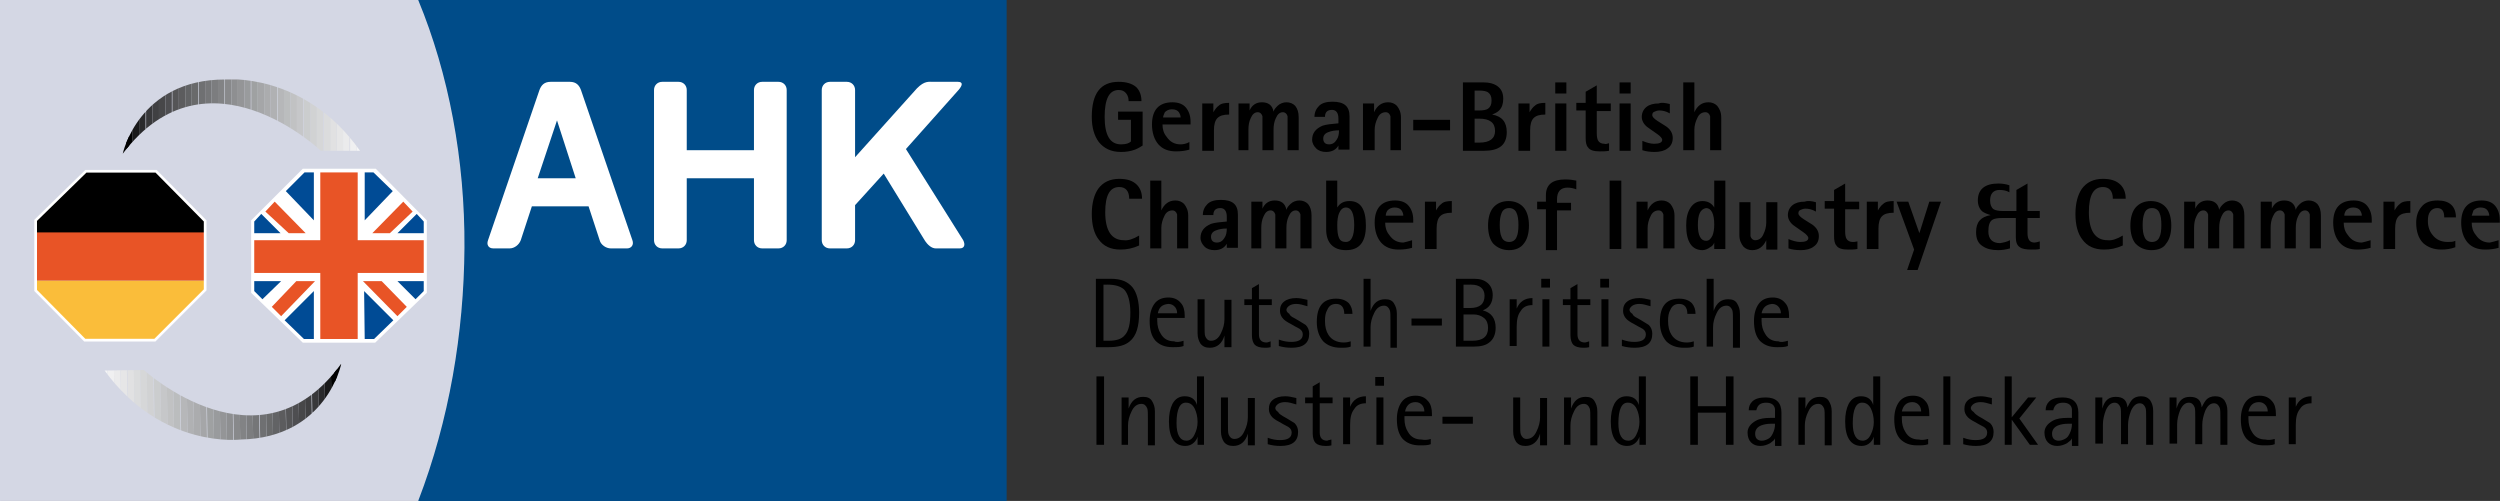 <?xml version="1.0" encoding="utf-8"?>
<svg viewBox="160.15 43.15 522.7 104.74" xmlns="http://www.w3.org/2000/svg">
  <rect x="160.15" y="43.15" width="522.7" height="104.74" fill="#333333" stroke="none"/>
  <g id="Ebene-1" transform="matrix(1.222, 0, 0, 1.222, 160.028, 43.028)" style="">
    <path class="st0" d="M128.2,14.3c0-0.8,0.6-1.4,1.4-1.4h2.8c0.8,0,1.4,0.6,1.4,1.4l0,25.7c0,0.8-0.6,1.4-1.4,1.4h-2.8 c-0.8,0-1.4-0.6-1.4-1.4l0-10.6h-11.5l0,10.6c0,0.8-0.6,1.4-1.4,1.4h-2.8c-0.8,0-1.4-0.6-1.4-1.4l0-25.7c0-0.8,0.6-1.4,1.4-1.4h2.8 c0.8,0,1.4,0.6,1.4,1.4l0,10.3h11.5L128.2,14.3z" style="fill: rgb(255, 255, 255);"/>
    <path class="st0" d="M163.2,14.3c0.7-0.8,0.8-1.4-0.1-1.4l-4.2,0c-0.8,0-1.5-0.2-2.8,1.1l-10.6,11.8l0-11.5c0-0.8-0.6-1.4-1.4-1.4 h-2.9c-0.8,0-1.4,0.6-1.4,1.4l0,25.7c0,0.8,0.6,1.4,1.4,1.4h2.9c0.8,0,1.4-0.6,1.4-1.4l0-6l4.9-5.4l7,11.4c0.5,0.8,1.2,1.4,1.9,1.4 h4.1c0.8,0,1-0.6,0.6-1.4l-9.8-15.6L163.2,14.3z" style="fill: rgb(255, 255, 255);"/>
    <g>
      <path d="M195.6,19.1V25c-0.3,0.2-0.8,0.5-1.3,0.7c-0.8,0.3-1.6,0.4-2.4,0.4c-1.7,0-2.9-0.6-3.8-1.7c-0.8-1.1-1.2-2.5-1.2-4.3 c0-4,1.5-6,4.6-6c1.3,0,2.3,0.3,3,0.9c0.6,0.6,0.9,1.4,0.9,2.4h-2.2c0-0.5-0.1-0.9-0.4-1.3c-0.3-0.4-0.7-0.6-1.3-0.6 c-1.6,0-2.4,1.5-2.4,4.6c0,3.1,0.9,4.7,2.8,4.7c0.9,0,1.4-0.2,1.7-0.5v-3.7h-2.2v-1.4H195.6z"/>
      <path d="M203.6,24.4v1.3c-0.7,0.2-1.4,0.3-2.3,0.3c-1.3,0-2.3-0.4-3-1.2c-0.7-0.8-1.1-2-1.1-3.4c0-2.5,1.2-3.8,3.5-3.8 c1,0,1.8,0.3,2.3,0.9c0.5,0.6,0.8,1.4,0.8,2.4v0.5h-4.8c0,0.8,0.2,1.5,0.7,2.1c0.6,0.9,1.4,1.3,2.4,1.3 C202.5,24.8,203.1,24.7,203.6,24.4z M199.1,20.2h3c0-0.3-0.1-0.6-0.3-0.9c-0.2-0.3-0.6-0.5-1.2-0.5c-0.5,0-0.9,0.2-1.2,0.5 C199.3,19.6,199.1,19.9,199.1,20.2z"/>
      <path d="M205.8,25.9v-8.1h1.9v1.5h0c0.3-0.5,0.6-0.9,0.9-1.1c0.4-0.4,1-0.5,1.8-0.5v2c-1,0-1.6,0.2-2,0.6 c-0.4,0.4-0.6,1.1-0.6,2.1v3.5H205.8z"/>
      <path d="M212,25.9v-8.1h1.9v1.2h0c0.4-0.9,1.1-1.4,2.1-1.4c1.1,0,1.8,0.5,2,1.6h0c0.1-0.4,0.4-0.7,0.7-1c0.4-0.4,1-0.6,1.5-0.6 c0.6,0,1.1,0.2,1.5,0.6c0.4,0.5,0.6,1.1,0.6,2v5.6h-1.9v-4.6c0-0.7,0-1.1,0-1.2c-0.1-0.4-0.4-0.7-0.8-0.7c-0.5,0-0.9,0.3-1.2,1 c-0.3,0.6-0.4,1.3-0.4,2v3.5h-1.9v-4.6c0-0.7,0-1.1,0-1.2c-0.1-0.4-0.4-0.7-0.8-0.7c-0.5,0-0.9,0.3-1.2,1c-0.3,0.6-0.4,1.3-0.4,2 v3.5H212z"/>
      <path d="M229.1,25.9v-0.9h0c-0.4,0.7-1.1,1.1-2.1,1.1c-0.7,0-1.3-0.2-1.7-0.6c-0.4-0.4-0.7-0.9-0.7-1.5c0-1.1,0.6-1.9,1.8-2.4 c0.6-0.2,1.5-0.3,2.7-0.4v-0.8c0-1-0.4-1.5-1.1-1.5c-0.8,0-1.2,0.4-1.2,1.2h-1.8c0-0.8,0.3-1.4,0.8-1.9c0.5-0.5,1.3-0.7,2.3-0.7 c2,0,2.9,0.8,2.9,2.5v5.7H229.1z M226.5,23.8c0,0.6,0.3,1,1,1c0.6,0,1-0.3,1.3-0.8c0.3-0.4,0.4-1,0.4-1.6c-0.7,0-1.3,0.1-1.8,0.3 C226.8,22.9,226.5,23.3,226.5,23.8z"/>
      <path d="M233.3,25.9v-8.1h1.9v1.5h0c0.5-1.1,1.3-1.7,2.4-1.7c0.6,0,1.1,0.2,1.5,0.6c0.4,0.5,0.7,1.1,0.7,2v5.6H238v-4.6 c0-0.7,0-1.1,0-1.2c-0.1-0.4-0.4-0.7-0.8-0.7c-0.6,0-1.1,0.3-1.4,1c-0.3,0.6-0.5,1.3-0.5,2v3.5H233.3z"/>
      <path d="M241.9,22.4v-1.8h6.3v1.8H241.9z"/>
      <path d="M250.4,25.9V14.2h3.6c0.9,0,1.6,0.2,2.1,0.5c0.8,0.5,1.2,1.2,1.2,2.3c0,0.8-0.2,1.5-0.7,2c-0.3,0.3-0.7,0.5-1.2,0.7v0 c1.7,0.3,2.5,1.3,2.5,3c0,2.2-1.3,3.2-3.9,3.2H250.4z M252.4,15.6V19h0.8c0.7,0,1.2-0.1,1.5-0.3c0.4-0.3,0.6-0.7,0.6-1.4 c0-0.7-0.2-1.1-0.6-1.4c-0.3-0.2-0.8-0.3-1.5-0.3H252.4z M252.4,20.4v4.1h0.8c1.8,0,2.7-0.7,2.7-2c0-1.4-0.9-2.1-2.7-2.1H252.4z"/>
      <path d="M259.9,25.9v-8.1h1.9v1.5h0c0.3-0.5,0.6-0.9,0.9-1.1c0.4-0.4,1-0.5,1.8-0.5v2c-1,0-1.6,0.2-2,0.6 c-0.4,0.4-0.6,1.1-0.6,2.1v3.5H259.9z"/>
      <path d="M266.2,16.1v-1.9h1.9v1.9H266.2z M266.2,25.9v-8.1h1.9v8.1H266.2z"/>
      <path d="M275.4,24.6v1.3c-0.5,0.1-1.1,0.1-1.6,0.1c-1,0-1.7-0.2-2-0.7c-0.3-0.3-0.4-0.9-0.4-1.6v-4.7h-1.6v-1.3h1.6v-1.9l1.9-1.1 v3.1h2.4v1.3h-2.4v3.8c0,0.6,0.1,1,0.2,1.2c0.2,0.4,0.6,0.6,1.1,0.6C274.8,24.8,275.1,24.7,275.4,24.6z"/>
      <path d="M277.2,16.1v-1.9h1.9v1.9H277.2z M277.2,25.9v-8.1h1.9v8.1H277.2z"/>
      <path d="M285.8,17.9v1.6c-0.7-0.4-1.3-0.5-1.8-0.5c-0.3,0-0.6,0.1-0.8,0.2c-0.3,0.1-0.4,0.3-0.4,0.6c0,0.3,0.3,0.6,0.9,1 c0.9,0.6,1.5,0.9,1.7,1.1c0.6,0.5,0.9,1.1,0.9,1.8c0,0.8-0.3,1.4-0.9,1.8c-0.5,0.4-1.3,0.6-2.2,0.6c-0.8,0-1.5-0.1-2.1-0.3v-1.6 c0.7,0.3,1.4,0.5,2,0.5c0.9,0,1.4-0.2,1.4-0.7c0-0.2-0.3-0.6-0.9-1c-0.9-0.6-1.4-1-1.7-1.2c-0.6-0.5-0.9-1.1-0.9-1.7 c0-0.7,0.3-1.3,0.8-1.7c0.5-0.4,1.2-0.6,2.1-0.6C284.4,17.6,285,17.7,285.8,17.9z"/>
      <path d="M288.1,25.9V14.2h1.9v5.1h0c0.5-1.1,1.3-1.7,2.4-1.7c0.6,0,1.1,0.2,1.5,0.6c0.4,0.5,0.7,1.1,0.7,2v5.6h-1.9v-4.6 c0-0.7,0-1.1,0-1.2c-0.1-0.4-0.4-0.7-0.8-0.7c-0.6,0-1.1,0.3-1.4,1c-0.3,0.6-0.5,1.3-0.5,2v3.5H288.1z"/>
      <path d="M195,40.4v1.7c-1.1,0.5-2.1,0.7-3.2,0.7c-1.7,0-2.9-0.6-3.7-1.7c-0.8-1-1.2-2.5-1.2-4.4c0-1.8,0.4-3.3,1.1-4.3 c0.8-1.1,2-1.7,3.6-1.7c1.3,0,2.3,0.3,3,1c0.6,0.6,0.9,1.4,0.9,2.4h-2.2c0-1.3-0.6-2-1.7-2c-1.6,0-2.4,1.4-2.4,4.3 c0,3.2,1.1,4.8,3.2,4.8C193.1,41.3,194,41,195,40.4z"/>
      <path d="M196.9,42.7V31h1.9v5.1h0c0.5-1.1,1.3-1.7,2.4-1.7c0.6,0,1.1,0.2,1.5,0.6c0.4,0.5,0.7,1.1,0.7,2v5.6h-1.9V38 c0-0.7,0-1.1,0-1.2c-0.1-0.4-0.4-0.7-0.8-0.7c-0.6,0-1.1,0.3-1.4,1c-0.3,0.6-0.5,1.3-0.5,2v3.5H196.9z"/>
      <path d="M210,42.7v-0.9h0c-0.4,0.7-1.1,1.1-2.1,1.1c-0.7,0-1.3-0.2-1.7-0.6c-0.4-0.4-0.7-0.9-0.7-1.5c0-1.1,0.6-1.9,1.8-2.4 c0.6-0.2,1.5-0.3,2.7-0.4v-0.8c0-1-0.4-1.5-1.1-1.5c-0.8,0-1.2,0.4-1.2,1.2h-1.8c0-0.8,0.3-1.4,0.8-1.9c0.5-0.5,1.3-0.7,2.3-0.7 c2,0,2.9,0.8,2.9,2.5v5.7H210z M207.3,40.6c0,0.6,0.3,1,1,1c0.6,0,1-0.3,1.3-0.8c0.3-0.4,0.4-1,0.4-1.6c-0.7,0-1.3,0.1-1.8,0.3 C207.6,39.7,207.3,40.1,207.3,40.6z"/>
      <path d="M214.2,42.7v-8.1h1.9v1.2h0c0.4-0.9,1.1-1.4,2.1-1.4c1.1,0,1.8,0.5,2,1.6h0c0.1-0.4,0.4-0.7,0.7-1c0.4-0.4,1-0.6,1.5-0.6 c0.6,0,1.1,0.2,1.5,0.6c0.4,0.5,0.6,1.1,0.6,2v5.6h-1.9V38c0-0.7,0-1.1,0-1.2c-0.1-0.4-0.4-0.7-0.8-0.7c-0.5,0-0.9,0.3-1.2,1 c-0.3,0.6-0.4,1.3-0.4,2v3.5h-1.9V38c0-0.7,0-1.1,0-1.2c-0.1-0.4-0.4-0.7-0.8-0.7c-0.5,0-0.9,0.3-1.2,1c-0.3,0.6-0.4,1.3-0.4,2 v3.5H214.2z"/>
      <path d="M228.9,31v4.6h0c0.5-0.8,1.2-1.1,2.1-1.1c1.9,0,2.8,1.4,2.8,4.2s-1.1,4.2-3.4,4.2c-1.1,0-1.9-0.3-2.5-0.9 c-0.6-0.6-0.9-1.5-0.9-2.7V31H228.9z M228.9,38.6c0,1.1,0.1,1.8,0.3,2.2c0.2,0.5,0.6,0.7,1.2,0.7c0.9,0,1.4-1,1.4-2.9 c0-2-0.5-3-1.4-3c-0.5,0-0.9,0.3-1.2,1C229,37.1,228.9,37.8,228.9,38.6z"/>
      <path d="M241.7,41.2v1.3c-0.7,0.2-1.4,0.3-2.3,0.3c-1.3,0-2.3-0.4-3-1.2c-0.7-0.8-1.1-2-1.1-3.4c0-2.5,1.2-3.8,3.5-3.8 c1,0,1.8,0.3,2.3,0.9c0.5,0.6,0.8,1.4,0.8,2.4v0.5h-4.8c0,0.8,0.2,1.5,0.7,2.1c0.6,0.9,1.4,1.3,2.4,1.3 C240.6,41.5,241.1,41.4,241.7,41.2z M237.2,37h3c0-0.3-0.1-0.6-0.3-0.9c-0.2-0.3-0.6-0.5-1.2-0.5c-0.5,0-0.9,0.2-1.2,0.5 C237.3,36.4,237.2,36.7,237.2,37z"/>
      <path d="M243.9,42.7v-8.1h1.9v1.5h0c0.3-0.5,0.6-0.9,0.9-1.1c0.4-0.4,1-0.5,1.8-0.5v2c-1,0-1.6,0.2-2,0.6 c-0.4,0.4-0.6,1.1-0.6,2.1v3.5H243.9z"/>
      <path d="M258.3,42.9c-1.1,0-2-0.4-2.7-1.1c-0.6-0.7-0.9-1.8-0.9-3.1c0-1.3,0.3-2.4,0.9-3.1c0.6-0.7,1.5-1.1,2.6-1.1 c1.1,0,2,0.4,2.6,1.1c0.6,0.7,0.9,1.8,0.9,3.1c0,1.3-0.3,2.4-0.9,3.1C260.3,42.5,259.4,42.9,258.3,42.9z M256.7,38.6 c0,0.9,0.1,1.6,0.3,2c0.2,0.6,0.7,0.9,1.3,0.9c0.6,0,1.1-0.3,1.3-0.9c0.2-0.4,0.3-1.1,0.3-2c0-0.9-0.1-1.6-0.3-2 c-0.2-0.6-0.7-0.9-1.3-0.9c-0.6,0-1.1,0.3-1.3,0.9C256.8,37.1,256.7,37.7,256.7,38.6z"/>
      <path d="M264.6,42.7v-6.8h-1.5v-1.3h1.5v-1.1c0-1.8,1.1-2.7,3.3-2.7c0.8,0,1.4,0.1,1.9,0.2v1.5c-0.5-0.2-1-0.3-1.5-0.3 c-1.2,0-1.8,0.7-1.8,2v0.6h2.4v1.3h-2.4v6.8H264.6z"/>
      <path d="M275.5,42.7V31h2v11.7H275.5z"/>
      <path d="M280.1,42.7v-8.1h1.9v1.5h0c0.5-1.1,1.3-1.7,2.4-1.7c0.6,0,1.1,0.2,1.5,0.6c0.4,0.5,0.7,1.1,0.7,2v5.6h-1.9V38 c0-0.7,0-1.1,0-1.2c-0.1-0.4-0.4-0.7-0.8-0.7c-0.6,0-1.1,0.3-1.4,1c-0.3,0.6-0.5,1.3-0.5,2v3.5H280.1z"/>
      <path d="M293.4,42.7v-1.1h0c-0.1,0.3-0.3,0.6-0.7,0.8c-0.4,0.3-0.9,0.5-1.3,0.5c-1.8,0-2.8-1.4-2.8-4.2c0-1.3,0.2-2.2,0.7-3 c0.5-0.8,1.2-1.2,2.1-1.2c0.9,0,1.6,0.4,2,1.1h0V31h1.9v11.7H293.4z M290.6,38.6c0,1.8,0.5,2.7,1.4,2.7c0.5,0,0.8-0.3,1.1-0.9 c0.2-0.5,0.3-1.1,0.3-1.9c0-1.8-0.5-2.8-1.4-2.8C291,35.9,290.6,36.8,290.6,38.6z"/>
      <path d="M302.3,42.7v-1.5h0c-0.5,1.1-1.3,1.7-2.4,1.7c-0.6,0-1.1-0.2-1.5-0.6c-0.4-0.5-0.7-1.1-0.7-2v-5.6h1.9v4.6 c0,0.7,0,1.1,0,1.2c0.1,0.4,0.4,0.7,0.8,0.7c0.6,0,1.1-0.3,1.4-1c0.3-0.6,0.5-1.3,0.5-2v-3.5h1.9v8.1H302.3z"/>
      <path d="M310.8,34.7v1.6c-0.7-0.4-1.3-0.5-1.8-0.5c-0.3,0-0.6,0.1-0.8,0.2c-0.3,0.1-0.4,0.3-0.4,0.6c0,0.3,0.3,0.6,0.9,1 c0.9,0.6,1.5,0.9,1.7,1.1c0.6,0.5,0.9,1.1,0.9,1.8c0,0.8-0.3,1.4-0.9,1.8c-0.5,0.4-1.3,0.6-2.2,0.6c-0.8,0-1.5-0.1-2.1-0.3v-1.6 c0.7,0.3,1.4,0.5,2,0.5c0.9,0,1.4-0.2,1.4-0.7c0-0.2-0.3-0.6-0.9-1c-0.9-0.6-1.4-1-1.7-1.2c-0.6-0.5-0.9-1.1-0.9-1.7 c0-0.7,0.3-1.3,0.8-1.7c0.5-0.4,1.2-0.6,2.1-0.6C309.4,34.4,310.1,34.5,310.8,34.7z"/>
      <path d="M317.9,41.4v1.3c-0.5,0.1-1.1,0.1-1.6,0.1c-1,0-1.7-0.2-2-0.7c-0.3-0.3-0.4-0.9-0.4-1.6v-4.7h-1.6v-1.3h1.6v-1.9l1.9-1.1 v3.1h2.4v1.3h-2.4v3.8c0,0.6,0.1,1,0.2,1.2c0.2,0.4,0.6,0.6,1.1,0.6C317.2,41.5,317.5,41.5,317.9,41.4z"/>
      <path d="M319.5,42.7v-8.1h1.9v1.5h0c0.3-0.5,0.6-0.9,0.9-1.1c0.4-0.4,1-0.5,1.8-0.5v2c-1,0-1.6,0.2-2,0.6 c-0.4,0.4-0.6,1.1-0.6,2.1v3.5H319.5z"/>
      <path d="M326.4,46.3l1.2-3.5l-3-8.2h2l1.9,5.4h0l1.7-5.4h2l-4,11.7H326.4z"/>
      <path d="M344,41.2v1.4c-0.7,0.2-1.4,0.3-2,0.3c-1.1,0-2-0.2-2.7-0.7c-0.8-0.5-1.1-1.3-1.1-2.4c0-1.7,0.8-2.6,2.5-2.9v0 c-0.7-0.2-1.1-0.4-1.4-0.6c-0.5-0.4-0.8-1.1-0.8-1.9c0-1.9,1.2-2.9,3.5-2.9c0.7,0,1.3,0.1,1.9,0.3V33c-0.5-0.3-1.1-0.4-1.7-0.4 c-1,0-1.6,0.6-1.6,1.8c0,0.7,0.2,1.2,0.6,1.5c0.3,0.2,0.9,0.3,1.6,0.3h2.3v-3.6l1.9-1.1v4.7h2.1v1.2H347V40c0,1.1,0.4,1.6,1.2,1.6 c0.2,0,0.6-0.1,0.9-0.2v1.3c-0.4,0.1-0.8,0.1-1.4,0.1c-0.9,0-1.6-0.1-2-0.4c-0.5-0.3-0.7-0.9-0.7-1.7v-3.3h-2.3 c-0.8,0-1.4,0.1-1.7,0.3c-0.5,0.3-0.7,1-0.7,2c0,1.3,0.7,2,2,2C342.9,41.6,343.4,41.5,344,41.2z"/>
      <path d="M363.3,40.4v1.7c-1.1,0.5-2.1,0.7-3.2,0.7c-1.7,0-2.9-0.6-3.7-1.7c-0.8-1-1.2-2.5-1.2-4.4c0-1.8,0.4-3.3,1.1-4.3 c0.8-1.1,2-1.7,3.6-1.7c1.3,0,2.3,0.3,3,1c0.6,0.6,0.9,1.4,0.9,2.4h-2.2c0-1.3-0.6-2-1.7-2c-1.6,0-2.4,1.4-2.4,4.3 c0,3.2,1.1,4.8,3.2,4.8C361.4,41.3,362.3,41,363.3,40.4z"/>
      <path d="M368.2,42.9c-1.1,0-2-0.4-2.7-1.1c-0.6-0.7-0.9-1.8-0.9-3.1c0-1.3,0.3-2.4,0.9-3.1c0.6-0.7,1.5-1.1,2.6-1.1 c1.1,0,2,0.4,2.6,1.1c0.6,0.7,0.9,1.8,0.9,3.1c0,1.3-0.3,2.4-0.9,3.1C370.3,42.5,369.4,42.9,368.2,42.9z M366.7,38.6 c0,0.9,0.1,1.6,0.3,2c0.2,0.6,0.7,0.9,1.3,0.9c0.6,0,1.1-0.3,1.3-0.9c0.2-0.4,0.3-1.1,0.3-2c0-0.9-0.1-1.6-0.3-2 c-0.2-0.6-0.7-0.9-1.3-0.9c-0.6,0-1.1,0.3-1.3,0.9C366.8,37.1,366.7,37.7,366.7,38.6z"/>
      <path d="M373.8,42.7v-8.1h1.9v1.2h0c0.4-0.9,1.1-1.4,2.1-1.4c1.1,0,1.8,0.5,2,1.6h0c0.1-0.4,0.4-0.7,0.7-1c0.4-0.4,1-0.6,1.5-0.6 c0.6,0,1.1,0.2,1.5,0.6c0.4,0.5,0.6,1.1,0.6,2v5.6h-1.9V38c0-0.7,0-1.1,0-1.2c-0.1-0.4-0.4-0.7-0.8-0.7c-0.5,0-0.9,0.3-1.2,1 c-0.3,0.6-0.4,1.3-0.4,2v3.5h-1.9V38c0-0.7,0-1.1,0-1.2c-0.1-0.4-0.4-0.7-0.8-0.7c-0.5,0-0.9,0.3-1.2,1c-0.3,0.6-0.4,1.3-0.4,2 v3.5H373.8z"/>
      <path d="M386.9,42.7v-8.1h1.9v1.2h0c0.4-0.9,1.1-1.4,2.1-1.4c1.1,0,1.8,0.5,2,1.6h0c0.1-0.4,0.4-0.7,0.7-1c0.4-0.4,1-0.6,1.5-0.6 c0.6,0,1.1,0.2,1.5,0.6c0.4,0.5,0.6,1.1,0.6,2v5.6h-1.9V38c0-0.7,0-1.1,0-1.2c-0.1-0.4-0.4-0.7-0.8-0.7c-0.5,0-0.9,0.3-1.2,1 c-0.3,0.6-0.4,1.3-0.4,2v3.5h-1.9V38c0-0.7,0-1.1,0-1.2c-0.1-0.4-0.4-0.7-0.8-0.7c-0.5,0-0.9,0.3-1.2,1c-0.3,0.6-0.4,1.3-0.4,2 v3.5H386.9z"/>
      <path d="M405.7,41.2v1.3c-0.7,0.2-1.4,0.3-2.3,0.3c-1.3,0-2.3-0.4-3-1.2c-0.7-0.8-1.1-2-1.1-3.4c0-2.5,1.2-3.8,3.5-3.8 c1,0,1.8,0.3,2.3,0.9c0.5,0.6,0.8,1.4,0.8,2.4v0.5h-4.8c0,0.8,0.2,1.5,0.7,2.1c0.6,0.9,1.4,1.3,2.4,1.3 C404.6,41.5,405.1,41.4,405.7,41.2z M401.2,37h3c0-0.3-0.1-0.6-0.3-0.9c-0.2-0.3-0.6-0.5-1.2-0.5c-0.5,0-0.9,0.2-1.2,0.5 C401.3,36.4,401.2,36.7,401.2,37z"/>
      <path d="M407.9,42.7v-8.1h1.9v1.5h0c0.3-0.5,0.6-0.9,0.9-1.1c0.4-0.4,1-0.5,1.8-0.5v2c-1,0-1.6,0.2-2,0.6 c-0.4,0.4-0.6,1.1-0.6,2.1v3.5H407.9z"/>
      <path d="M420.2,41.3v1.1c-0.8,0.3-1.6,0.4-2.4,0.4c-1.3,0-2.3-0.4-3.1-1.1c-0.8-0.8-1.2-2-1.2-3.5c0-1.1,0.3-2,0.9-2.7 c0.6-0.8,1.6-1.1,2.8-1.1c2,0,3.1,1,3.1,2.9h-2c0-1.1-0.4-1.6-1.2-1.6c-0.5,0-0.9,0.2-1.2,0.6c-0.3,0.4-0.4,0.9-0.4,1.6 c0,1,0.3,1.8,0.8,2.4c0.6,0.8,1.5,1.2,2.6,1.2C419.4,41.5,419.8,41.5,420.2,41.3z"/>
      <path d="M427.6,41.2v1.3c-0.7,0.2-1.4,0.3-2.3,0.3c-1.3,0-2.3-0.4-3-1.2c-0.7-0.8-1.1-2-1.1-3.4c0-2.5,1.2-3.8,3.5-3.8 c1,0,1.8,0.3,2.3,0.9c0.5,0.6,0.8,1.4,0.8,2.4v0.5H423c0,0.8,0.2,1.5,0.7,2.1c0.6,0.9,1.4,1.3,2.4,1.3 C426.5,41.5,427,41.4,427.6,41.2z M423,37h3c0-0.3-0.1-0.6-0.3-0.9c-0.2-0.3-0.6-0.5-1.2-0.5c-0.5,0-0.9,0.2-1.2,0.5 C423.2,36.4,423.1,36.7,423,37z"/>
      <path d="M187.6,59.4V47.8h2.6c1.7,0,2.9,0.5,3.7,1.5c0.7,0.9,1.1,2.4,1.1,4.3c0,2.4-0.5,4-1.6,4.9c-0.8,0.7-2,1-3.6,1H187.6z M188.9,48.9v9.5h0.9c1.3,0,2.2-0.3,2.7-0.9c0.7-0.7,1-2,1-3.9c0-1.9-0.4-3.3-1.1-4c-0.6-0.5-1.5-0.8-2.8-0.8H188.9z"/>
      <path d="M202.6,58.4v0.9c-0.5,0.2-1.1,0.2-1.9,0.2c-1.3,0-2.2-0.4-2.9-1.1c-0.7-0.8-1-1.9-1-3.4c0-1.2,0.3-2.2,0.8-2.9 c0.5-0.7,1.3-1.1,2.4-1.1c0.9,0,1.6,0.3,2.1,0.9c0.5,0.5,0.7,1.3,0.7,2.2v0.4h-4.7v0.5c0,0.8,0.2,1.6,0.6,2.2 c0.5,0.9,1.3,1.3,2.3,1.3C201.4,58.7,202,58.6,202.6,58.4z M198.2,53.7h3.3c0-0.4-0.1-0.7-0.3-1c-0.3-0.4-0.7-0.6-1.2-0.6 C198.9,52.2,198.4,52.7,198.2,53.7z"/>
      <path d="M209.6,59.4v-1.9c-0.4,1.4-1.3,2.1-2.5,2.1c-0.7,0-1.2-0.2-1.6-0.7c-0.3-0.5-0.5-1-0.5-1.8v-5.8h1.2v4.5 c0,0.9,0,1.5,0.1,1.8c0.2,0.5,0.5,0.8,1,0.8c0.7,0,1.3-0.4,1.7-1.3c0.4-0.8,0.6-1.6,0.6-2.4v-3.3h1.2v8.1H209.6z"/>
      <path d="M217.5,58.5v1c-0.4,0.1-0.7,0.1-1,0.1c-0.8,0-1.4-0.2-1.7-0.5c-0.3-0.3-0.5-0.9-0.5-1.6v-5.2H213v-1h1.3v-1.9l1.2-0.7v2.6 h2.2v1h-2.2v5c0,0.9,0.4,1.4,1.3,1.4C217,58.7,217.2,58.6,217.5,58.5z"/>
      <path d="M221.5,54.5l0.7,0.4c0.7,0.4,1.1,0.7,1.3,0.8c0.4,0.4,0.6,0.9,0.6,1.5c0,1.6-1,2.4-3,2.4c-0.8,0-1.5-0.1-2.2-0.3v-1.1 c0.8,0.3,1.5,0.4,2.1,0.4c1.3,0,2-0.4,2-1.3c0-0.4-0.2-0.7-0.5-0.9c-0.1-0.1-0.4-0.2-0.9-0.5l-0.7-0.4c-0.6-0.3-1-0.6-1.2-0.8 c-0.4-0.4-0.6-0.9-0.6-1.4c0-0.7,0.2-1.2,0.7-1.6c0.5-0.4,1.2-0.6,2.1-0.6c0.5,0,1.1,0.1,1.9,0.3v1.1c-0.7-0.2-1.3-0.4-1.9-0.4 c-0.5,0-0.9,0.1-1.2,0.3c-0.3,0.2-0.5,0.5-0.5,0.7c0,0.3,0.2,0.5,0.5,0.7C220.8,54.1,221.1,54.3,221.5,54.5z"/>
      <path d="M231.2,58.5v0.9c-0.5,0.2-1,0.2-1.7,0.2c-1.3,0-2.3-0.4-3-1.1c-0.7-0.8-1.1-1.9-1.1-3.3c0-2.7,1.1-4,3.3-4 c1,0,1.7,0.3,2.2,0.8c0.4,0.5,0.6,1.1,0.6,1.8h-1.4c0-1.1-0.5-1.7-1.4-1.7c-0.7,0-1.2,0.3-1.5,1c-0.3,0.5-0.4,1.1-0.4,1.9 c0,1,0.2,1.8,0.6,2.4c0.5,0.8,1.4,1.3,2.6,1.3C230.5,58.7,230.9,58.6,231.2,58.5z"/>
      <path d="M233.4,59.4V47.8h1.2v5.5h0c0.5-1.4,1.3-2,2.5-2c0.7,0,1.2,0.2,1.5,0.7c0.3,0.5,0.5,1,0.5,1.8v5.8H238V55 c0-0.9,0-1.5-0.1-1.8c-0.2-0.5-0.5-0.8-1-0.8c-0.7,0-1.3,0.4-1.7,1.3c-0.4,0.8-0.6,1.6-0.6,2.4v3.3H233.4z"/>
      <path d="M241.6,55.8v-1.2h5.2v1.2H241.6z"/>
      <path d="M249.2,59.4V47.8h3.1c1,0,1.7,0.2,2.3,0.7c0.6,0.5,0.9,1.2,0.9,2.1c0,1.3-0.6,2.2-1.7,2.6v0c1.5,0.4,2.2,1.4,2.2,3 c0,1.1-0.4,2-1.1,2.5c-0.6,0.5-1.5,0.7-2.6,0.7H249.2z M250.5,48.9v3.9h1.1c1.7,0,2.5-0.7,2.5-2.1c0-1.2-0.8-1.9-2.3-1.9H250.5z M250.5,53.9v4.5h1.5c1.8,0,2.7-0.7,2.7-2.2c0-0.7-0.2-1.3-0.7-1.7c-0.5-0.4-1.1-0.6-1.8-0.6H250.5z"/>
      <path d="M258.4,59.4v-8.1h1.2v1.6h0c0.5-1.2,1.4-1.8,2.7-1.8v1.2c-0.9,0-1.6,0.3-2,1c-0.5,0.6-0.7,1.5-0.7,2.7v3.3H258.4z"/>
      <path d="M263.8,49.3v-1.5h1.5v1.5H263.8z M264,59.4v-8.1h1.2v8.1H264z"/>
      <path d="M272,58.5v1c-0.4,0.1-0.7,0.1-1,0.1c-0.8,0-1.4-0.2-1.7-0.5c-0.3-0.3-0.5-0.9-0.5-1.6v-5.2h-1.3v-1h1.3v-1.9l1.2-0.7v2.6 h2.2v1h-2.2v5c0,0.9,0.4,1.4,1.3,1.4C271.4,58.7,271.7,58.6,272,58.5z"/>
      <path d="M273.9,49.3v-1.5h1.5v1.5H273.9z M274.1,59.4v-8.1h1.2v8.1H274.1z"/>
      <path d="M280.2,54.5l0.7,0.4c0.7,0.4,1.1,0.7,1.3,0.8c0.4,0.4,0.6,0.9,0.6,1.5c0,1.6-1,2.4-3,2.4c-0.8,0-1.5-0.1-2.2-0.3v-1.1 c0.8,0.3,1.5,0.4,2.1,0.4c1.3,0,2-0.4,2-1.3c0-0.4-0.2-0.7-0.5-0.9c-0.1-0.1-0.4-0.2-0.9-0.5l-0.7-0.4c-0.6-0.3-1-0.6-1.2-0.8 c-0.4-0.4-0.6-0.9-0.6-1.4c0-0.7,0.2-1.2,0.7-1.6c0.5-0.4,1.2-0.6,2.1-0.6c0.5,0,1.1,0.1,1.9,0.3v1.1c-0.7-0.2-1.3-0.4-1.9-0.4 c-0.5,0-0.9,0.1-1.2,0.3c-0.3,0.2-0.5,0.5-0.5,0.7c0,0.3,0.2,0.5,0.5,0.7C279.5,54.1,279.8,54.3,280.2,54.5z"/>
      <path d="M289.9,58.5v0.9c-0.5,0.2-1,0.2-1.7,0.2c-1.3,0-2.3-0.4-3-1.1c-0.7-0.8-1.1-1.9-1.1-3.3c0-2.7,1.1-4,3.3-4 c1,0,1.7,0.3,2.2,0.8c0.4,0.5,0.6,1.1,0.6,1.8h-1.4c0-1.1-0.5-1.7-1.4-1.7c-0.7,0-1.2,0.3-1.5,1c-0.3,0.5-0.4,1.1-0.4,1.9 c0,1,0.2,1.8,0.6,2.4c0.5,0.8,1.4,1.3,2.6,1.3C289.2,58.7,289.6,58.6,289.9,58.5z"/>
      <path d="M292.1,59.4V47.8h1.2v5.5h0c0.5-1.4,1.3-2,2.5-2c0.7,0,1.2,0.2,1.5,0.7c0.3,0.5,0.5,1,0.5,1.8v5.8h-1.2V55 c0-0.9,0-1.5-0.1-1.8c-0.2-0.5-0.5-0.8-1-0.8c-0.7,0-1.3,0.4-1.7,1.3c-0.4,0.8-0.6,1.6-0.6,2.4v3.3H292.1z"/>
      <path d="M306,58.4v0.9c-0.5,0.2-1.1,0.2-1.9,0.2c-1.3,0-2.2-0.4-2.9-1.1c-0.7-0.8-1-1.9-1-3.4c0-1.2,0.3-2.2,0.8-2.9 c0.5-0.7,1.3-1.1,2.4-1.1c0.9,0,1.6,0.3,2.1,0.9c0.5,0.5,0.7,1.3,0.7,2.2v0.4h-4.7v0.5c0,0.8,0.2,1.6,0.6,2.2 c0.5,0.9,1.3,1.3,2.3,1.3C304.8,58.7,305.3,58.6,306,58.4z M301.5,53.7h3.3c0-0.4-0.1-0.7-0.3-1c-0.3-0.4-0.7-0.6-1.2-0.6 C302.3,52.2,301.7,52.7,301.5,53.7z"/>
      <path d="M187.7,76.2V64.5h1.3v11.7H187.7z"/>
      <path d="M192,76.2v-8.1h1.2V70h0c0.5-1.4,1.3-2,2.5-2c0.7,0,1.2,0.2,1.5,0.7c0.3,0.5,0.5,1,0.5,1.8v5.8h-1.2v-4.5 c0-0.9,0-1.5-0.1-1.8c-0.2-0.5-0.5-0.8-1-0.8c-0.7,0-1.3,0.4-1.7,1.3c-0.4,0.8-0.6,1.6-0.6,2.4v3.3H192z"/>
      <path d="M205,76.2v-1.4h0c-0.1,0.4-0.3,0.7-0.6,1c-0.4,0.4-0.9,0.6-1.5,0.6c-1.8,0-2.8-1.4-2.8-4.2c0-1.2,0.2-2.2,0.6-3 c0.5-0.9,1.2-1.3,2.1-1.3c1.1,0,1.8,0.5,2.1,1.5h0v-4.9h1.2v11.7H205z M201.4,72.5c0,2,0.6,3,1.7,3c0.6,0,1.1-0.4,1.4-1.1 c0.3-0.6,0.5-1.3,0.5-2.1c0-0.9-0.2-1.7-0.5-2.3c-0.3-0.6-0.8-1-1.4-1C202,68.9,201.4,70.1,201.4,72.5z"/>
      <path d="M213.6,76.2v-1.9c-0.4,1.4-1.3,2.1-2.5,2.1c-0.7,0-1.2-0.2-1.6-0.7c-0.3-0.5-0.5-1-0.5-1.8v-5.8h1.2v4.5 c0,0.9,0,1.5,0.1,1.8c0.2,0.5,0.5,0.8,1,0.8c0.7,0,1.3-0.4,1.7-1.3c0.4-0.8,0.6-1.6,0.6-2.4v-3.3h1.2v8.1H213.6z"/>
      <path d="M219.6,71.3l0.7,0.4c0.7,0.4,1.1,0.7,1.3,0.8c0.4,0.4,0.6,0.9,0.6,1.5c0,1.6-1,2.4-3,2.4c-0.8,0-1.5-0.1-2.2-0.3V75 c0.8,0.3,1.5,0.4,2.1,0.4c1.3,0,2-0.4,2-1.3c0-0.4-0.2-0.7-0.5-0.9c-0.1-0.1-0.4-0.2-0.9-0.5l-0.7-0.4c-0.6-0.3-1-0.6-1.2-0.8 c-0.4-0.4-0.6-0.9-0.6-1.4c0-0.7,0.2-1.2,0.7-1.6c0.5-0.4,1.2-0.6,2.1-0.6c0.5,0,1.1,0.1,1.9,0.3v1.1c-0.7-0.2-1.3-0.4-1.9-0.4 c-0.5,0-0.9,0.1-1.2,0.3c-0.3,0.2-0.5,0.5-0.5,0.7c0,0.3,0.2,0.5,0.5,0.7C218.9,70.9,219.3,71.1,219.6,71.3z"/>
      <path d="M227.9,75.3v1c-0.4,0.1-0.7,0.1-1,0.1c-0.8,0-1.4-0.2-1.7-0.5c-0.3-0.3-0.5-0.9-0.5-1.6v-5.2h-1.3v-1h1.3v-1.9l1.2-0.7 v2.6h2.2v1h-2.2v5c0,0.9,0.4,1.4,1.3,1.4C227.3,75.4,227.6,75.4,227.9,75.3z"/>
      <path d="M229.9,76.2v-8.1h1.2v1.6h0c0.5-1.2,1.4-1.8,2.7-1.8v1.2c-0.9,0-1.6,0.3-2,1c-0.5,0.6-0.7,1.5-0.7,2.7v3.3H229.9z"/>
      <path d="M235.4,66.1v-1.5h1.5v1.5H235.4z M235.6,76.2v-8.1h1.2v8.1H235.6z"/>
      <path d="M244.9,75.2v0.9c-0.5,0.2-1.1,0.2-1.9,0.2c-1.3,0-2.2-0.4-2.9-1.1c-0.7-0.8-1-1.9-1-3.4c0-1.2,0.3-2.2,0.8-2.9 c0.5-0.7,1.3-1.1,2.4-1.1c0.9,0,1.6,0.3,2.1,0.9c0.5,0.5,0.7,1.3,0.7,2.2v0.4h-4.7v0.5c0,0.8,0.2,1.6,0.6,2.2 c0.5,0.9,1.3,1.3,2.3,1.3C243.8,75.4,244.3,75.4,244.9,75.2z M240.5,70.5h3.3c0-0.4-0.1-0.7-0.3-1c-0.3-0.4-0.7-0.6-1.2-0.6 C241.3,68.9,240.7,69.5,240.5,70.5z"/>
      <path d="M246.9,72.6v-1.2h5.2v1.2H246.9z"/>
      <path d="M263.6,76.2v-1.9c-0.4,1.4-1.3,2.1-2.5,2.1c-0.7,0-1.2-0.2-1.6-0.7c-0.3-0.5-0.5-1-0.5-1.8v-5.8h1.2v4.5 c0,0.9,0,1.5,0.1,1.8c0.2,0.5,0.5,0.8,1,0.8c0.7,0,1.3-0.4,1.7-1.3c0.4-0.8,0.6-1.6,0.6-2.4v-3.3h1.2v8.1H263.6z"/>
      <path d="M267.7,76.2v-8.1h1.2V70h0c0.5-1.4,1.3-2,2.5-2c0.7,0,1.2,0.2,1.5,0.7c0.3,0.5,0.5,1,0.5,1.8v5.8h-1.2v-4.5 c0-0.9,0-1.5-0.1-1.8c-0.2-0.5-0.5-0.8-1-0.8c-0.7,0-1.3,0.4-1.7,1.3c-0.4,0.8-0.6,1.6-0.6,2.4v3.3H267.7z"/>
      <path d="M280.6,76.2v-1.4h0c-0.1,0.4-0.3,0.7-0.6,1c-0.4,0.4-0.9,0.6-1.5,0.6c-1.8,0-2.8-1.4-2.8-4.2c0-1.2,0.2-2.2,0.6-3 c0.5-0.9,1.2-1.3,2.1-1.3c1.1,0,1.8,0.5,2.1,1.5h0v-4.9h1.2v11.7H280.6z M277,72.5c0,2,0.6,3,1.7,3c0.6,0,1.1-0.4,1.4-1.1 c0.3-0.6,0.5-1.3,0.5-2.1c0-0.9-0.2-1.7-0.5-2.3c-0.3-0.6-0.8-1-1.4-1C277.6,68.9,277,70.1,277,72.5z"/>
      <path d="M289.3,76.2V64.5h1.3v5.1h4.8v-5.1h1.3v11.7h-1.3v-5.5h-4.8v5.5H289.3z"/>
      <path d="M303.8,76.2v-1.1h0c-0.1,0.3-0.4,0.5-0.8,0.8c-0.5,0.3-1.1,0.5-1.7,0.5c-0.7,0-1.2-0.2-1.6-0.6c-0.4-0.4-0.6-1-0.6-1.7 c0-0.8,0.5-1.5,1.4-2c0.7-0.4,1.6-0.5,2.5-0.5c0.4,0,0.6,0,0.8,0c0-0.9,0-1.4,0-1.5c-0.1-0.7-0.6-1.1-1.5-1.1 c-1,0-1.5,0.4-1.7,1.3h-1.3c0-0.6,0.2-1.1,0.6-1.5c0.5-0.5,1.3-0.7,2.3-0.7c1.8,0,2.7,0.9,2.7,2.6v5.7H303.8z M303.8,72.6h-0.7 c-0.6,0-1.2,0.1-1.7,0.3c-0.7,0.3-1,0.8-1,1.4c0,0.4,0.1,0.7,0.3,0.9c0.2,0.2,0.5,0.3,0.8,0.3c0.4,0,0.7-0.1,1.1-0.3 c0.4-0.2,0.6-0.5,0.8-0.9C303.7,73.7,303.8,73.2,303.8,72.6z"/>
      <path d="M307.8,76.2v-8.1h1.2V70h0c0.5-1.4,1.3-2,2.5-2c0.7,0,1.2,0.2,1.5,0.7c0.3,0.5,0.5,1,0.5,1.8v5.8h-1.2v-4.5 c0-0.9,0-1.5-0.1-1.8c-0.2-0.5-0.5-0.8-1-0.8c-0.7,0-1.3,0.4-1.7,1.3c-0.4,0.8-0.6,1.6-0.6,2.4v3.3H307.8z"/>
      <path d="M320.7,76.2v-1.4h0c-0.1,0.4-0.3,0.7-0.6,1c-0.4,0.4-0.9,0.6-1.5,0.6c-1.8,0-2.8-1.4-2.8-4.2c0-1.2,0.2-2.2,0.6-3 c0.5-0.9,1.2-1.3,2.1-1.3c1.1,0,1.8,0.5,2.1,1.5h0v-4.9h1.2v11.7H320.7z M317.1,72.5c0,2,0.6,3,1.7,3c0.6,0,1.1-0.4,1.4-1.1 c0.3-0.6,0.5-1.3,0.5-2.1c0-0.9-0.2-1.7-0.5-2.3c-0.3-0.6-0.8-1-1.4-1C317.7,68.9,317.1,70.1,317.1,72.5z"/>
      <path d="M330,75.2v0.9c-0.5,0.2-1.1,0.2-1.9,0.2c-1.3,0-2.2-0.4-2.9-1.1c-0.7-0.8-1-1.9-1-3.4c0-1.2,0.3-2.2,0.8-2.9 c0.5-0.7,1.3-1.1,2.4-1.1c0.9,0,1.6,0.3,2.1,0.9c0.5,0.5,0.7,1.3,0.7,2.2v0.4h-4.7v0.5c0,0.8,0.2,1.6,0.6,2.2 c0.5,0.9,1.3,1.3,2.3,1.3C328.8,75.4,329.3,75.4,330,75.2z M325.5,70.5h3.3c0-0.4-0.1-0.7-0.3-1c-0.3-0.4-0.7-0.6-1.2-0.6 C326.3,68.9,325.7,69.5,325.5,70.5z"/>
      <path d="M332.6,76.2V64.5h1.2v11.7H332.6z"/>
      <path d="M338.6,71.3l0.7,0.4c0.7,0.4,1.1,0.7,1.3,0.8c0.4,0.4,0.6,0.9,0.6,1.5c0,1.6-1,2.4-3,2.4c-0.8,0-1.5-0.1-2.2-0.3V75 c0.8,0.3,1.5,0.4,2.1,0.4c1.3,0,2-0.4,2-1.3c0-0.4-0.2-0.7-0.5-0.9c-0.1-0.1-0.4-0.2-0.9-0.5l-0.7-0.4c-0.6-0.3-1-0.6-1.2-0.8 c-0.4-0.4-0.6-0.9-0.6-1.4c0-0.7,0.2-1.2,0.7-1.6c0.5-0.4,1.2-0.6,2.1-0.6c0.5,0,1.1,0.1,1.9,0.3v1.1c-0.7-0.2-1.3-0.4-1.9-0.4 c-0.5,0-0.9,0.1-1.2,0.3c-0.3,0.2-0.5,0.5-0.5,0.7c0,0.3,0.2,0.5,0.5,0.7C338,70.9,338.3,71.1,338.6,71.3z"/>
      <path d="M343.1,76.2V64.5h1.2v7h0l2.8-3.4h1.4l-2.9,3.6l3.2,4.5h-1.4l-3.1-4.3h0v4.3H343.1z"/>
      <path d="M354.6,76.2v-1.1h0c-0.1,0.3-0.4,0.5-0.8,0.8c-0.5,0.3-1.1,0.5-1.7,0.5c-0.7,0-1.2-0.2-1.6-0.6c-0.4-0.4-0.6-1-0.6-1.7 c0-0.8,0.5-1.5,1.4-2c0.7-0.4,1.6-0.5,2.5-0.5c0.4,0,0.6,0,0.8,0c0-0.9,0-1.4,0-1.5c-0.1-0.7-0.6-1.1-1.5-1.1 c-1,0-1.5,0.4-1.7,1.3h-1.3c0-0.6,0.2-1.1,0.6-1.5c0.5-0.5,1.3-0.7,2.3-0.7c1.8,0,2.7,0.9,2.7,2.6v5.7H354.6z M354.6,72.6h-0.7 c-0.6,0-1.2,0.1-1.7,0.3c-0.7,0.3-1,0.8-1,1.4c0,0.4,0.1,0.7,0.3,0.9c0.2,0.2,0.5,0.3,0.8,0.3c0.4,0,0.7-0.1,1.1-0.3 c0.4-0.2,0.6-0.5,0.8-0.9C354.5,73.7,354.6,73.2,354.6,72.6z"/>
      <path d="M358.6,76.2v-8.1h1.2V70h0c0.4-1.4,1.1-2,2.3-2c1.3,0,1.9,0.6,2,1.8h0c0.2-0.4,0.4-0.8,0.7-1.2c0.4-0.5,1-0.7,1.6-0.7 c0.7,0,1.2,0.2,1.6,0.7c0.3,0.5,0.5,1,0.5,1.8v5.8h-1.2v-4.5c0-0.9,0-1.5-0.1-1.8c-0.2-0.5-0.5-0.8-1-0.8c-0.6,0-1.1,0.4-1.5,1.3 c-0.3,0.8-0.5,1.6-0.5,2.4v3.3h-1.2v-4.5c0-0.9,0-1.5-0.1-1.8c-0.2-0.5-0.5-0.8-1-0.8c-0.6,0-1.1,0.4-1.5,1.3 c-0.3,0.8-0.5,1.6-0.5,2.4v3.3H358.6z"/>
      <path d="M371.3,76.2v-8.1h1.2V70h0c0.4-1.4,1.1-2,2.3-2c1.3,0,1.9,0.6,2,1.8h0c0.2-0.4,0.4-0.8,0.7-1.2c0.4-0.5,1-0.7,1.6-0.7 c0.7,0,1.2,0.2,1.6,0.7c0.3,0.5,0.5,1,0.5,1.8v5.8H380v-4.5c0-0.9,0-1.5-0.1-1.8c-0.2-0.5-0.5-0.8-1-0.8c-0.6,0-1.1,0.4-1.5,1.3 c-0.3,0.8-0.5,1.6-0.5,2.4v3.3h-1.2v-4.5c0-0.9,0-1.5-0.1-1.8c-0.2-0.5-0.5-0.8-1-0.8c-0.6,0-1.1,0.4-1.5,1.3 c-0.3,0.8-0.5,1.6-0.5,2.4v3.3H371.3z"/>
      <path d="M389.3,75.2v0.9c-0.5,0.2-1.1,0.2-1.9,0.2c-1.3,0-2.2-0.4-2.9-1.1c-0.7-0.8-1-1.9-1-3.4c0-1.2,0.3-2.2,0.8-2.9 c0.5-0.7,1.3-1.1,2.4-1.1c0.9,0,1.6,0.3,2.1,0.9c0.5,0.5,0.7,1.3,0.7,2.2v0.4h-4.7v0.5c0,0.8,0.2,1.6,0.6,2.2 c0.5,0.9,1.3,1.3,2.3,1.3C388.1,75.4,388.6,75.4,389.3,75.2z M384.8,70.5h3.3c0-0.4-0.1-0.7-0.3-1c-0.3-0.4-0.7-0.6-1.2-0.6 C385.6,68.9,385,69.5,384.8,70.5z"/>
      <path d="M391.7,76.2v-8.1h1.2v1.6h0c0.5-1.2,1.4-1.8,2.7-1.8v1.2c-0.9,0-1.6,0.3-2,1c-0.5,0.6-0.7,1.5-0.7,2.7v3.3H391.7z"/>
    </g>
    <path class="st1" d="M71.8,0.1H0.1v85.7h71.6c5.4-13.9,7.9-29.1,7.9-43.3C79.7,27.1,76.9,12.8,71.8,0.1z" style="fill: rgb(212, 215, 228); stroke: rgb(212, 215, 228); stroke-miterlimit: 3.864; stroke-width: 0.265px;"/>
    <path class="st2" d="M172.2,85.8l-100.4,0c5.3-13.8,7.8-28.7,7.9-43.3c0.1-15.1-2.7-29.8-7.9-42.4l100.4,0L172.2,85.8z" style="fill: rgb(0, 76, 137); stroke: rgb(0, 76, 137); stroke-miterlimit: 3.864; stroke-width: 0.265px;"/>
    <path class="st0" d="M129.1,15.5c0-0.8,0.6-1.4,1.4-1.4h2.8c0.8,0,1.4,0.6,1.4,1.4l0,25.7c0,0.8-0.6,1.4-1.4,1.4h-2.8 c-0.8,0-1.4-0.6-1.4-1.4l0-10.6h-11.5l0,10.6c0,0.8-0.6,1.4-1.4,1.4h-2.8c-0.8,0-1.4-0.6-1.4-1.4l0-25.7c0-0.8,0.6-1.4,1.4-1.4h2.8 c0.8,0,1.4,0.6,1.4,1.4l0,10.3h11.5L129.1,15.5z" style="fill: rgb(255, 255, 255);"/>
    <path class="st0" d="M164.1,15.5c0.7-0.8,0.8-1.4-0.1-1.4l-4.2,0c-0.8,0-1.5-0.2-2.8,1.1l-10.6,11.8l0-11.5c0-0.8-0.6-1.4-1.4-1.4 h-2.9c-0.8,0-1.4,0.6-1.4,1.4l0,25.7c0,0.8,0.6,1.4,1.4,1.4h2.9c0.8,0,1.4-0.6,1.4-1.4l0-6l4.9-5.4l7,11.4c0.5,0.8,1.2,1.4,1.9,1.4 h4.1c0.8,0,1-0.6,0.6-1.4l-9.8-15.6L164.1,15.5z" style="fill: rgb(255, 255, 255);"/>
    <path class="st0" d="M97.6,14.1c1.1,0,1.6,0.6,1.9,1.4l8.8,25.7c0.3,0.8-0.2,1.4-0.9,1.4h-2.8c-0.8,0-1.7-0.6-1.9-1.4l-1.9-5.8 h-9.7l-1.9,5.8c-0.3,0.8-1.1,1.4-1.9,1.4h-2.8c-0.8,0-1.2-0.6-0.9-1.4l8.8-25.7c0.3-0.8,0.8-1.4,1.9-1.4H97.6z M92.1,30.6h6.5 l-3.2-9.9L92.1,30.6z" style="fill: rgb(255, 255, 255);"/>
    <g>
      <defs>
        <path id="SVGID_1_" d="M18,63.5l6.7-0.1c0,0,19.9,18.2,33.8-1.1c0,0-2.5,12.7-17.2,13C41.3,75.3,27.8,77,18,63.5L18,63.5z"/>
      </defs>
      <clipPath id="SVGID_00000039812123747240251570000017680424880079849900_">
        <path d="M18,63.5l6.7-0.1c0,0,19.9,18.2,33.8-1.1c0,0-2.5,12.7-17.2,13C41.3,75.3,27.8,77,18,63.5L18,63.5z" transform="matrix(1, 0, 0, 1, 0, 0)" style="overflow: visible;"/>
      </clipPath>
      <polygon style="clip-path:url(#SVGID_00000039812123747240251570000017680424880079849900_);" points="57.3,62.4 58.5,62.4 &#10;&#9;&#9;&#9;58.7,75.1 57.5,75.1 57.3,62.4 &#9;&#9;"/>
      <g style="clip-path:url(#SVGID_00000039812123747240251570000017680424880079849900_);">
        <defs>
          <polygon id="SVGID_00000147193492991549783270000015795769244993211805_" points="15.1,63.2 57.8,62.4 58.1,75.1 15.3,75.9 &#10;&#9;&#9;&#9;&#9;&#9;15.1,63.2 &#9;&#9;&#9;&#9;"/>
        </defs>
        <clipPath id="SVGID_00000174567399238740087580000012334860081626914222_">
          <polygon points="15.1,63.2 57.8,62.4 58.1,75.1 15.3,75.9 &#10;&#9;&#9;&#9;&#9;&#9;15.1,63.2 &#9;&#9;&#9;&#9;" transform="matrix(1, 0, 0, 1, 0, 0)" style="overflow: visible;"/>
        </clipPath>
        <rect x="17.5" y="63.1" transform="matrix(1 -1.745513e-02 1.745513e-02 1 -1.21 0.325)" style="clip-path:url(#SVGID_00000174567399238740087580000012334860081626914222_);fill:#F5F5F6;" width="1.1" height="12.7"/>
        <rect x="18.6" y="63.1" transform="matrix(1 -1.741317e-02 1.741317e-02 1 -1.206 0.344)" style="clip-path:url(#SVGID_00000174567399238740087580000012334860081626914222_);fill:#F0F0F1;" width="1.1" height="12.7"/>
        <rect x="19.7" y="63.1" transform="matrix(1 -1.745651e-02 1.745651e-02 1 -1.209 0.364)" style="clip-path:url(#SVGID_00000174567399238740087580000012334860081626914222_);fill:#EBEBEC;" width="1.1" height="12.7"/>
        <polygon style="clip-path:url(#SVGID_00000174567399238740087580000012334860081626914222_);fill:#E6E6E7;" points="22.1,75.7 &#10;&#9;&#9;&#9;&#9;21.8,63 20.7,63.1 20.9,75.8 &#9;&#9;&#9;"/>
        <rect x="22" y="63" transform="matrix(1 -1.745513e-02 1.745513e-02 1 -1.208 0.404)" style="clip-path:url(#SVGID_00000174567399238740087580000012334860081626914222_);fill:#E1E1E2;" width="1.1" height="12.7"/>
        <rect x="23.1" y="63" transform="matrix(1 -1.745375e-02 1.745375e-02 1 -1.207 0.423)" style="clip-path:url(#SVGID_00000174567399238740087580000012334860081626914222_);fill:#DBDCDD;" width="1.1" height="12.7"/>
        <rect x="24.2" y="63" transform="matrix(1 -1.745651e-02 1.745651e-02 1 -1.207 0.443)" style="clip-path:url(#SVGID_00000174567399238740087580000012334860081626914222_);fill:#D6D7D8;" width="1.1" height="12.7"/>
        <rect x="25.3" y="63" transform="matrix(1 -1.745375e-02 1.745375e-02 1 -1.206 0.463)" style="clip-path:url(#SVGID_00000174567399238740087580000012334860081626914222_);fill:#D1D2D3;" width="1.1" height="12.7"/>
        <rect x="26.5" y="63" transform="matrix(1 -1.748912e-02 1.748912e-02 1 -1.208 0.483)" style="clip-path:url(#SVGID_00000174567399238740087580000012334860081626914222_);fill:#CBCDCE;" width="1.1" height="12.7"/>
        <rect x="27.6" y="62.9" transform="matrix(1 -1.745376e-02 1.745376e-02 1 -1.205 0.502)" style="clip-path:url(#SVGID_00000174567399238740087580000012334860081626914222_);fill:#C6C7C9;" width="1.1" height="12.7"/>
        <polygon style="clip-path:url(#SVGID_00000174567399238740087580000012334860081626914222_);fill:#C1C2C3;" points="29.9,75.6 &#10;&#9;&#9;&#9;&#9;29.7,62.9 28.6,62.9 28.8,75.6 &#9;&#9;&#9;"/>
        <rect x="29.8" y="62.9" transform="matrix(1 -1.745376e-02 1.745376e-02 1 -1.204 0.541)" style="clip-path:url(#SVGID_00000174567399238740087580000012334860081626914222_);fill:#BBBDBE;" width="1.1" height="12.7"/>
        <rect x="31" y="62.9" transform="matrix(1 -1.737642e-02 1.737642e-02 1 -1.198 0.558)" style="clip-path:url(#SVGID_00000174567399238740087580000012334860081626914222_);fill:#B6B7B9;" width="1.1" height="12.7"/>
        <rect x="32.1" y="62.9" transform="matrix(1 -1.745239e-02 1.745239e-02 1 -1.203 0.58)" style="clip-path:url(#SVGID_00000174567399238740087580000012334860081626914222_);fill:#B0B1B3;" width="1.1" height="12.7"/>
        <rect x="33.2" y="62.8" transform="matrix(1 -1.745376e-02 1.745376e-02 1 -1.203 0.6)" style="clip-path:url(#SVGID_00000174567399238740087580000012334860081626914222_);fill:#ABACAE;" width="1.1" height="12.7"/>
        <rect x="34.3" y="62.8" transform="matrix(1 -1.744589e-02 1.744589e-02 1 -1.202 0.619)" style="clip-path:url(#SVGID_00000174567399238740087580000012334860081626914222_);fill:#A5A6A8;" width="1.1" height="12.7"/>
        <rect x="35.5" y="62.8" transform="matrix(1 -1.740928e-02 1.740928e-02 1 -1.198 0.637)" style="clip-path:url(#SVGID_00000174567399238740087580000012334860081626914222_);fill:#9FA1A2;" width="1.1" height="12.7"/>
        <rect x="36.6" y="62.8" transform="matrix(1 -1.744589e-02 1.744589e-02 1 -1.2 0.658)" style="clip-path:url(#SVGID_00000174567399238740087580000012334860081626914222_);fill:#999B9D;" width="1.1" height="12.7"/>
        <rect x="37.7" y="62.8" transform="matrix(1 -1.744850e-02 1.744850e-02 1 -1.2 0.678)" style="clip-path:url(#SVGID_00000174567399238740087580000012334860081626914222_);fill:#949597;" width="1.1" height="12.7"/>
        <rect x="38.8" y="62.7" transform="matrix(1 -1.744713e-02 1.744713e-02 1 -1.2 0.698)" style="clip-path:url(#SVGID_00000174567399238740087580000012334860081626914222_);fill:#8E8F91;" width="1.1" height="12.7"/>
        <rect x="40" y="62.7" transform="matrix(1 -1.745651e-02 1.745651e-02 1 -1.2 0.718)" style="clip-path:url(#SVGID_00000174567399238740087580000012334860081626914222_);fill:#88898B;" width="1.1" height="12.7"/>
        <polygon style="clip-path:url(#SVGID_00000174567399238740087580000012334860081626914222_);fill:#828385;" points="42.3,75.4 &#10;&#9;&#9;&#9;&#9;42.1,62.7 41,62.7 41.2,75.4 &#9;&#9;&#9;"/>
        <rect x="42.2" y="62.7" transform="matrix(1 -1.741473e-02 1.741473e-02 1 -1.196 0.755)" style="clip-path:url(#SVGID_00000174567399238740087580000012334860081626914222_);fill:#7C7D7F;" width="1.1" height="12.7"/>
        <rect x="43.3" y="62.7" transform="matrix(1 -1.745271e-02 1.745271e-02 1 -1.198 0.777)" style="clip-path:url(#SVGID_00000174567399238740087580000012334860081626914222_);fill:#757678;" width="1.1" height="12.7"/>
        <rect x="44.5" y="62.6" transform="matrix(1 -1.749343e-02 1.749343e-02 1 -1.2 0.798)" style="clip-path:url(#SVGID_00000174567399238740087580000012334860081626914222_);fill:#6F7072;" width="1.1" height="12.7"/>
        <rect x="45.6" y="62.6" transform="matrix(1 -1.745376e-02 1.745376e-02 1 -1.197 0.816)" style="clip-path:url(#SVGID_00000174567399238740087580000012334860081626914222_);fill:#696A6B;" width="1.1" height="12.7"/>
        <polygon style="clip-path:url(#SVGID_00000174567399238740087580000012334860081626914222_);fill:#626365;" points="47.9,75.3 &#10;&#9;&#9;&#9;&#9;47.7,62.6 46.6,62.6 46.8,75.3 &#9;&#9;&#9;"/>
        <polygon style="clip-path:url(#SVGID_00000174567399238740087580000012334860081626914222_);fill:#5C5C5E;" points="49.1,75.3 &#10;&#9;&#9;&#9;&#9;48.8,62.6 47.7,62.6 47.9,75.3 &#9;&#9;&#9;"/>
        <rect x="49" y="62.6" transform="matrix(1 -1.745410e-02 1.745410e-02 1 -1.195 0.875)" style="clip-path:url(#SVGID_00000174567399238740087580000012334860081626914222_);fill:#555557;" width="1.1" height="12.7"/>
        <rect x="50.1" y="62.5" transform="matrix(1 -1.749607e-02 1.749607e-02 1 -1.198 0.897)" style="clip-path:url(#SVGID_00000174567399238740087580000012334860081626914222_);fill:#4E4E51;" width="1.1" height="12.7"/>
        <rect x="51.2" y="62.5" transform="matrix(1 -1.745274e-02 1.745274e-02 1 -1.194 0.914)" style="clip-path:url(#SVGID_00000174567399238740087580000012334860081626914222_);fill:#474749;" width="1.1" height="12.7"/>
        <rect x="52.3" y="62.5" transform="matrix(1 -1.745376e-02 1.745376e-02 1 -1.194 0.934)" style="clip-path:url(#SVGID_00000174567399238740087580000012334860081626914222_);fill:#404042;" width="1.1" height="12.7"/>
        <rect x="53.5" y="62.5" transform="matrix(1 -1.745673e-02 1.745673e-02 1 -1.194 0.953)" style="clip-path:url(#SVGID_00000174567399238740087580000012334860081626914222_);fill:#38383A;" width="1.1" height="12.7"/>
        <polygon style="clip-path:url(#SVGID_00000174567399238740087580000012334860081626914222_);fill:#2A2A2C;" points="55.8,75.2 &#10;&#9;&#9;&#9;&#9;55.6,62.5 54.5,62.5 54.7,75.2 &#9;&#9;&#9;"/>
        <rect x="55.7" y="62.4" transform="matrix(1 -1.737267e-02 1.737267e-02 1 -1.187 0.988)" style="clip-path:url(#SVGID_00000174567399238740087580000012334860081626914222_);fill:#19191A;" width="1.1" height="12.7"/>
        <rect x="56.8" y="62.4" transform="matrix(1 -1.752757e-02 1.752757e-02 1 -1.197 1.016)" style="clip-path:url(#SVGID_00000174567399238740087580000012334860081626914222_);" width="1.1" height="12.7"/>
      </g>
    </g>
    <line class="st40" x1="6.2" y1="48.2" x2="35.1" y2="48.2" style="fill: none; stroke: rgb(207, 209, 210); stroke-width: 0.528px;"/>
    <polygon class="st41" points="6.2,48.1 6.3,49.8 14.6,58.3 26.7,58.3 35.3,49.7 35.1,48.1 6.2,48.1 &#9;" style="fill: rgb(250, 189, 58);"/>
    <polygon class="st42" points="6.2,39.8 6.2,48.1 35.1,48.1 35.1,39.6 6.2,39.8 &#9;" style="fill: rgb(232, 84, 38);"/>
    <polygon points="14.8,29.4 6.2,37.8 6.2,39.6 35.1,39.6 35.2,37.9 26.8,29.4 14.8,29.4 &#9;"/>
    <line class="st43" x1="6.4" y1="39.6" x2="35.2" y2="39.6" style="fill: none; stroke: rgb(0, 0, 0); stroke-width: 0.528px;"/>
    <polygon class="st44" points="26.8,29.4 14.8,29.4 6.2,37.8 6.2,49.8 14.6,58.3 26.6,58.3 35.2,49.7 35.2,37.9 26.8,29.4 &#9;" style="fill: none; stroke: rgb(255, 255, 255); stroke-width: 0.458px;"/>
    <polygon class="st45" points="64.2,58.5 72.9,50.1 72.9,37.9 64.3,29.2 52,29.2 43.3,37.9 43.3,50.1 52,58.5 &#9;" style="fill: rgb(255, 255, 255); stroke: rgb(255, 255, 255); stroke-width: 0.458px;"/>
    <polygon class="st46" points="62.5,29.6 64,29.6 67.3,32.8 62.5,37.8 62.5,29.6 &#9;" style="fill: rgb(0, 75, 149);"/>
    <polygon class="st42" points="61.3,58.1 61.3,46.8 72.6,46.8 72.6,41.2 61.3,41.2 61.3,29.6 54.9,29.6 54.9,41.2 43.6,41.2 &#10;&#9;&#9;43.6,46.8 54.9,46.8 54.9,58.1 &#9;" style="fill: rgb(232, 84, 38);"/>
    <polygon class="st42" points="63.8,40 69.1,34.6 70.7,36.3 66.8,40 63.8,40 &#9;" style="fill: rgb(232, 84, 38);"/>
    <polygon class="st46" points="68.1,40 71.4,36.7 72.6,38 72.6,40 68.1,40 &#9;" style="fill: rgb(0, 75, 149);"/>
    <polygon class="st46" points="62.5,58.1 64.1,58.1 67.4,54.9 62.4,49.9 62.5,58.1 &#9;" style="fill: rgb(0, 75, 149);"/>
    <polygon class="st42" points="62.2,48.2 68.1,54.2 69.7,52.6 65.4,48.2 62.2,48.2 &#9;" style="fill: rgb(232, 84, 38);"/>
    <polygon class="st46" points="68.1,48.2 71.2,51.3 72.6,49.9 72.6,48.2 68.1,48.2 &#9;" style="fill: rgb(0, 75, 149);"/>
    <g>
      <defs>
        <path id="SVGID_00000076604550874792389420000003455925628524499115_" d="M61.7,25.9h-6.7c0,0-19.5-18.6-33.9,0.5 c0,0,2.7-12.7,17.5-12.7C38.5,13.7,52.1,12.3,61.7,25.9L61.7,25.9z"/>
      </defs>
      <clipPath id="SVGID_00000067926135333097100230000015015204832825669810_">
        <path d="M61.7,25.9h-6.7c0,0-19.5-18.6-33.9,0.5 c0,0,2.7-12.7,17.5-12.7C38.5,13.7,52.1,12.3,61.7,25.9L61.7,25.9z" transform="matrix(1, 0, 0, 1, 0, 0)" style="overflow: visible;"/>
      </clipPath>
      <polygon style="clip-path:url(#SVGID_00000067926135333097100230000015015204832825669810_);" points="22.2,26.4 21,26.4 21,13.7 &#10;&#9;&#9;&#9;22.2,13.7 22.2,26.4 &#9;&#9;"/>
      <g style="clip-path:url(#SVGID_00000067926135333097100230000015015204832825669810_);">
        <defs>
          <polygon id="SVGID_00000007400715505607608240000015631127447466532543_" points="64.5,26.4 21.7,26.4 21.7,13.7 64.5,13.7 &#10;&#9;&#9;&#9;&#9;&#9;64.5,26.4 &#9;&#9;&#9;&#9;"/>
        </defs>
        <clipPath id="SVGID_00000078730771672491104500000004432566579050281628_">
          <polygon points="64.5,26.4 21.7,26.4 21.7,13.7 64.5,13.7 &#10;&#9;&#9;&#9;&#9;&#9;64.5,26.4 &#9;&#9;&#9;&#9;" transform="matrix(1, 0, 0, 1, 0, 0)" style="overflow: visible;"/>
        </clipPath>
        <rect x="61.1" y="13.7" style="clip-path:url(#SVGID_00000078730771672491104500000004432566579050281628_);fill:#F5F5F6;" width="1.1" height="12.7"/>
        <rect x="60" y="13.7" style="clip-path:url(#SVGID_00000078730771672491104500000004432566579050281628_);fill:#F0F0F1;" width="1.1" height="12.7"/>
        <rect x="58.8" y="13.7" style="clip-path:url(#SVGID_00000078730771672491104500000004432566579050281628_);fill:#EBEBEC;" width="1.1" height="12.7"/>
        <rect x="57.7" y="13.7" style="clip-path:url(#SVGID_00000078730771672491104500000004432566579050281628_);fill:#E6E6E7;" width="1.1" height="12.7"/>
        <rect x="56.6" y="13.7" style="clip-path:url(#SVGID_00000078730771672491104500000004432566579050281628_);fill:#E1E1E2;" width="1.1" height="12.7"/>
        <rect x="55.5" y="13.7" style="clip-path:url(#SVGID_00000078730771672491104500000004432566579050281628_);fill:#DBDCDD;" width="1.1" height="12.7"/>
        <rect x="54.3" y="13.7" style="clip-path:url(#SVGID_00000078730771672491104500000004432566579050281628_);fill:#D6D7D8;" width="1.1" height="12.7"/>
        <rect x="53.2" y="13.7" style="clip-path:url(#SVGID_00000078730771672491104500000004432566579050281628_);fill:#D1D2D3;" width="1.1" height="12.7"/>
        <rect x="52.1" y="13.7" style="clip-path:url(#SVGID_00000078730771672491104500000004432566579050281628_);fill:#CBCDCE;" width="1.1" height="12.7"/>
        <rect x="50.9" y="13.7" style="clip-path:url(#SVGID_00000078730771672491104500000004432566579050281628_);fill:#C6C7C9;" width="1.1" height="12.7"/>
        <rect x="49.8" y="13.7" style="clip-path:url(#SVGID_00000078730771672491104500000004432566579050281628_);fill:#C1C2C3;" width="1.1" height="12.7"/>
        <rect x="48.7" y="13.7" style="clip-path:url(#SVGID_00000078730771672491104500000004432566579050281628_);fill:#BBBDBE;" width="1.1" height="12.7"/>
        <rect x="47.6" y="13.7" style="clip-path:url(#SVGID_00000078730771672491104500000004432566579050281628_);fill:#B6B7B9;" width="1.1" height="12.7"/>
        <rect x="46.4" y="13.7" style="clip-path:url(#SVGID_00000078730771672491104500000004432566579050281628_);fill:#B0B1B3;" width="1.1" height="12.7"/>
        <rect x="45.3" y="13.7" style="clip-path:url(#SVGID_00000078730771672491104500000004432566579050281628_);fill:#ABACAE;" width="1.1" height="12.7"/>
        <rect x="44.2" y="13.7" style="clip-path:url(#SVGID_00000078730771672491104500000004432566579050281628_);fill:#A5A6A8;" width="1.1" height="12.7"/>
        <rect x="43.1" y="13.7" style="clip-path:url(#SVGID_00000078730771672491104500000004432566579050281628_);fill:#9FA1A2;" width="1.1" height="12.7"/>
        <rect x="41.9" y="13.7" style="clip-path:url(#SVGID_00000078730771672491104500000004432566579050281628_);fill:#999B9D;" width="1.1" height="12.7"/>
        <rect x="40.8" y="13.7" style="clip-path:url(#SVGID_00000078730771672491104500000004432566579050281628_);fill:#949597;" width="1.1" height="12.7"/>
        <rect x="39.7" y="13.7" style="clip-path:url(#SVGID_00000078730771672491104500000004432566579050281628_);fill:#8E8F91;" width="1.1" height="12.7"/>
        <rect x="38.6" y="13.7" style="clip-path:url(#SVGID_00000078730771672491104500000004432566579050281628_);fill:#88898B;" width="1.1" height="12.7"/>
        <rect x="37.4" y="13.7" style="clip-path:url(#SVGID_00000078730771672491104500000004432566579050281628_);fill:#828385;" width="1.1" height="12.7"/>
        <rect x="36.3" y="13.7" style="clip-path:url(#SVGID_00000078730771672491104500000004432566579050281628_);fill:#7C7D7F;" width="1.1" height="12.7"/>
        <rect x="35.2" y="13.7" style="clip-path:url(#SVGID_00000078730771672491104500000004432566579050281628_);fill:#757678;" width="1.1" height="12.7"/>
        <rect x="34.1" y="13.7" style="clip-path:url(#SVGID_00000078730771672491104500000004432566579050281628_);fill:#6F7072;" width="1.1" height="12.7"/>
        <rect x="32.9" y="13.7" style="clip-path:url(#SVGID_00000078730771672491104500000004432566579050281628_);fill:#696A6B;" width="1.1" height="12.7"/>
        <rect x="31.8" y="13.7" style="clip-path:url(#SVGID_00000078730771672491104500000004432566579050281628_);fill:#626365;" width="1.1" height="12.7"/>
        <rect x="30.7" y="13.7" style="clip-path:url(#SVGID_00000078730771672491104500000004432566579050281628_);fill:#5C5C5E;" width="1.1" height="12.7"/>
        <rect x="29.6" y="13.7" style="clip-path:url(#SVGID_00000078730771672491104500000004432566579050281628_);fill:#555557;" width="1.1" height="12.7"/>
        <rect x="28.4" y="13.7" style="clip-path:url(#SVGID_00000078730771672491104500000004432566579050281628_);fill:#4E4E51;" width="1.1" height="12.7"/>
        <rect x="27.3" y="13.7" style="clip-path:url(#SVGID_00000078730771672491104500000004432566579050281628_);fill:#474749;" width="1.1" height="12.7"/>
        <rect x="26.2" y="13.7" style="clip-path:url(#SVGID_00000078730771672491104500000004432566579050281628_);fill:#404042;" width="1.1" height="12.7"/>
        <rect x="25.1" y="13.7" style="clip-path:url(#SVGID_00000078730771672491104500000004432566579050281628_);fill:#38383A;" width="1.1" height="12.7"/>
        <rect x="23.9" y="13.7" style="clip-path:url(#SVGID_00000078730771672491104500000004432566579050281628_);fill:#2A2A2C;" width="1.1" height="12.7"/>
        <rect x="22.8" y="13.7" style="clip-path:url(#SVGID_00000078730771672491104500000004432566579050281628_);fill:#19191A;" width="1.1" height="12.7"/>
        <rect x="21.7" y="13.7" style="clip-path:url(#SVGID_00000078730771672491104500000004432566579050281628_);" width="1.1" height="12.7"/>
      </g>
    </g>
    <polygon class="st46" points="53.8,29.6 52.2,29.6 49,32.8 53.8,37.8 53.8,29.6 &#9;" style="fill: rgb(0, 75, 149);"/>
    <polygon class="st42" points="52.4,40 47.1,34.6 45.5,36.3 49.5,40 52.4,40 &#9;" style="fill: rgb(232, 84, 38);"/>
    <polygon class="st46" points="48.1,40 44.8,36.7 43.6,38 43.6,40 48.1,40 &#9;" style="fill: rgb(0, 75, 149);"/>
    <polygon class="st42" points="54,48.2 48.2,54.2 46.6,52.6 50.8,48.2 54,48.2 &#9;" style="fill: rgb(232, 84, 38);"/>
    <polygon class="st46" points="53.8,58.1 52.1,58.1 48.8,54.9 53.8,49.9 53.8,58.1 &#9;" style="fill: rgb(0, 75, 149);"/>
    <polygon class="st46" points="48.2,48.2 45,51.3 43.6,49.9 43.6,48.2 48.2,48.2 &#9;" style="fill: rgb(0, 75, 149);"/>
  </g>
</svg>